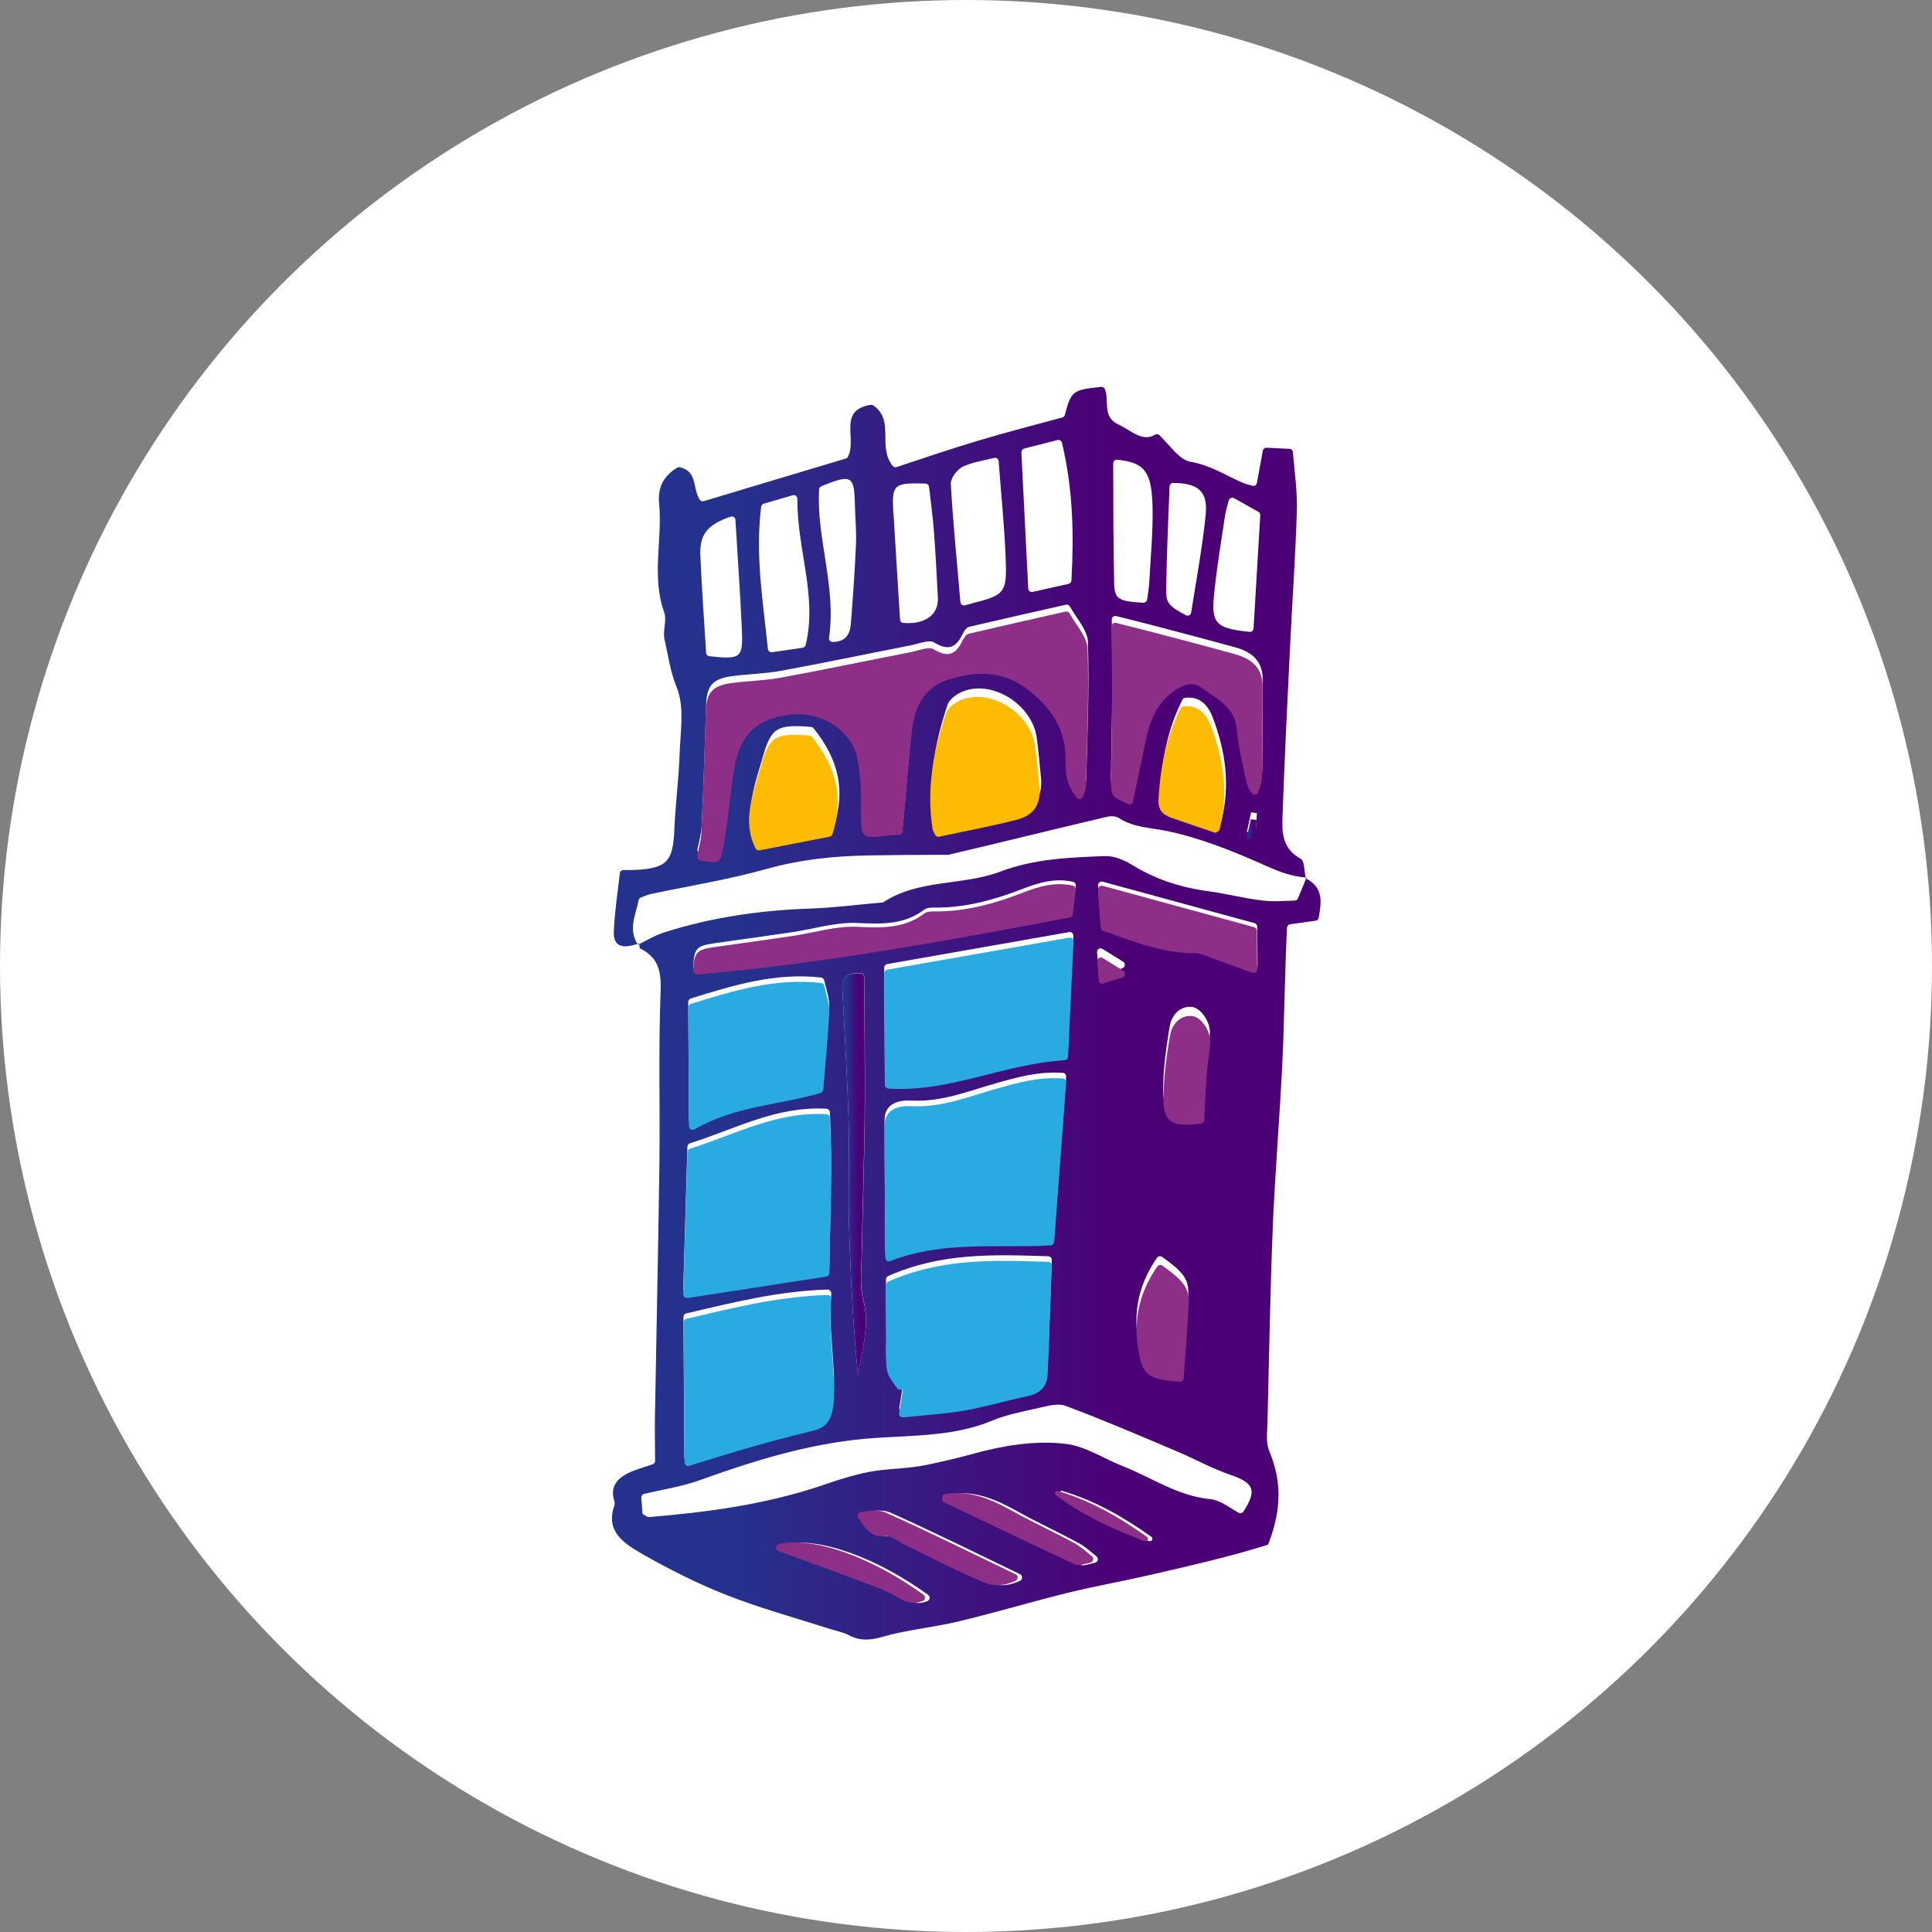 <?xml version="1.0" encoding="UTF-8"?>
<svg id="Capa_2" xmlns="http://www.w3.org/2000/svg" xmlns:xlink="http://www.w3.org/1999/xlink" viewBox="0 0 120.74 120.74">
  <rect x="0" y="0" width="120.74" height="120.74" fill="#808080" stroke="none"/>
  <defs>
    <style>
      .cls-1 {
        fill: #8d2f86;
      }

      .cls-2 {
        fill: url(#Degradado_sin_nombre_13-3);
      }

      .cls-3 {
        fill: url(#Degradado_sin_nombre_13-2);
      }

      .cls-4 {
        fill: url(#Degradado_sin_nombre_13-4);
      }

      .cls-5 {
        fill: #fff;
      }

      .cls-6 {
        fill: #29abe2;
      }

      .cls-7 {
        fill: #fdbc03;
      }

      .cls-8 {
        fill: url(#Degradado_sin_nombre_13);
      }
    </style>
    <linearGradient id="Degradado_sin_nombre_13" data-name="Degradado sin nombre 13" x1="38.23" y1="77.98" x2="82.51" y2="77.98" gradientUnits="userSpaceOnUse">
      <stop offset=".16" stop-color="#25328d"/>
      <stop offset=".72" stop-color="#4c0076"/>
    </linearGradient>
    <linearGradient id="Degradado_sin_nombre_13-2" data-name="Degradado sin nombre 13" x1="38.36" y1="41.66" x2="81.64" y2="41.66" xlink:href="#Degradado_sin_nombre_13"/>
    <linearGradient id="Degradado_sin_nombre_13-3" data-name="Degradado sin nombre 13" x1="77.91" y1="51.83" x2="78.54" y2="51.83" xlink:href="#Degradado_sin_nombre_13"/>
    <linearGradient id="Degradado_sin_nombre_13-4" data-name="Degradado sin nombre 13" x1="52.64" y1="73.37" x2="54.12" y2="73.37" xlink:href="#Degradado_sin_nombre_13"/>
  </defs>
  <g id="Capa_1-2" data-name="Capa_1">
    <g>
      <circle class="cls-5" cx="60.37" cy="60.37" r="60.37"/>
      <path class="cls-8" d="M39.87,59.04c.53-.26,1.05-.58,1.61-.76,2.96-.95,6.02-1.39,9.15-1.5,1.47-.05,2.93-.24,4.4-.37.06,0,.14,0,.18-.03,2.21-1.45,4.96-1.02,7.31-1.91,2.13-.81,4.32-.88,6.53-.97.55-.02,1.19.24,1.68.54,1.47.91,3.06,1.43,4.8,1.66,1.13.15,2.24.45,3.38.58.67.08,1.36.02,2.01,0,.09,0,.17-.06.2-.14l.54-1.32-.06.07c1.14.59.98,1.5.81,2.47-.02.1-.1.17-.19.18-.53.07-1.03.14-1.59.22-.11.01-.19.11-.2.22-.03.68-.06,1.32-.08,1.96-.08,2.3-.11,4.59-.23,6.89-.17,3.29-.44,6.58-.58,9.88-.16,4.06-.23,8.13-.33,12.19-.01.59-.11,1.23.1,1.75.75,1.82.83,3.52-.02,5.78-.02.07-.08.12-.15.14-2.38.74-4.81,1.29-7.24,1.85-1.74.4-3.5.71-5.24,1.14-2.27.56-4.52,1.24-6.8,1.78-1.55.37-3.17.51-4.7.95-.79.23-1.4.27-2.11-.1-.37-.19-.81-.27-1.22-.4-2.15-.69-4.34-1.29-6.43-2.11-1.8-.71-3.55-1.59-5.22-2.54-1.13-.65-2.38-1.41-1.78-3.06.05-.15-.03-.35-.07-.52-.13-.69.27-1.15.83-1.45.48-.25,1.02-.39,1.63-.6.09-.03.16-.12.15-.22,0-.89-.03-1.82-.01-2.74.09-5.3.21-10.6.28-15.9.04-3.53-.06-7.06.07-10.59.05-1.23-.05-2.17-1.26-2.78-.07-.03-.06-.22-.08-.33l-.07.08ZM65.88,77.26c.26-3.44.5-6.67.75-9.97,0-.12-.08-.24-.21-.24-1.53-.11-2.88.28-4.22.66-1.72.49-3.37,1.17-5.24,1.07-.8-.04-1.68.16-1.68,1.24,0,2.65.03,5.31.05,8.23,0,.16.16.27.31.21,3.38-1.31,6.8-.78,10.02-.98.11,0,.2-.1.21-.21ZM51.83,79.22c.04-3.18.21-6.4.03-9.71,0-.12-.1-.21-.22-.22-3.14-.17-5.67,1.26-8.52,2.16-.09.03-.15.11-.16.2-.08,2.83-.17,5.77-.26,8.89,0,.14.12.25.26.23,2.92-.45,5.71-.88,8.67-1.34.11-.02.19-.11.19-.22ZM66.82,58.25c-3.98.7-7.68,1.35-11.37,2-.11.02-.19.11-.19.22l.04,6.98c0,.12.09.22.21.23,3.84.25,7.16-1.53,11.02-1.77.11,0,.2-.1.21-.21.11-2.46.22-4.75.34-7.22,0-.14-.12-.26-.27-.23ZM56.2,87.97c-.02.15.1.27.25.26,1.38-.14,2.62-.22,3.84-.43,1.33-.23,2.63-.63,3.95-.9.79-.17,1.19-.61,1.23-1.34.1-2.21.17-4.43.26-6.82,0-.12-.09-.23-.22-.23-3.39-.11-6.69-.24-10.01,1.24-.08.04-.14.12-.13.21,0,1.2.01,2.43.02,3.65,0,.58-.05,1.18.07,1.75.09.4.42.74.65,1.11.11.02.21.04.32.06-.07.43-.14.86-.23,1.44ZM40.15,94.61c.19.1.3.21.4.2,3.75-.31,7.45-.81,11.03-2.05,1.01-.35,2.13-.69,3.13-.84,1.05-.15,2.17-.15,3.24-.38.95-.2,1.91-.42,2.85-.68,1.89-.52,3.85-.85,5.78-.63,1.23.14,2.38.92,3.57,1.39,1.82.71,3.43,1.87,5.49,2.07.61.06,1.18.52,1.77.85.1.06.24.02.3-.08.87-1.34.64-1.79-.81-2.29-1.15-.39-2.21-.99-3.33-1.46-2.31-.98-4.62-1.97-6.97-2.85-.49-.19-1.19.02-1.77.15-.95.21-1.93.4-2.82.77-2.32.97-4.83.92-7.24,1.08-3.88.25-7.46,1.36-11.03,2.64-1.08.39-2.23.57-3.49.86-.1.02-.18.13-.17.24.03.46.06.75.07,1.01ZM42.71,82.3l.06,8.76c0,.15.15.26.29.21,1.42-.44,2.72-.85,4.03-1.22,1.18-.34,2.38-.64,3.57-.94.94-.24,1.35-.67,1.43-1.72.16-2.1-.34-4.14-.14-6.55.01-.13-.1-.25-.23-.25-3.17.1-5.93.82-8.83,1.49-.1.02-.18.12-.17.22ZM51.29,67.96c.09-.03.15-.11.16-.2.14-1.74.3-3.31.37-4.88.02-.51-.18-1.04-.31-1.61-.02-.09-.1-.17-.2-.18-2.88-.32-5.46.48-8.14,1.31-.09.03-.16.12-.16.22l.05,7.43c0,.17.19.28.34.19,2.55-1.48,5.41-1.53,7.89-2.28ZM67.23,55.36c.01-.11-.06-.22-.17-.25-1.17-.27-2.25.09-3.23.47-1.68.65-3.36,1.11-5.17,1.14-.31,0-.69-.03-.9.13-1.27.96-2.68.9-4.2.83-1.32-.06-2.67.37-4.01.57-1.61.24-3.23.46-4.85.69-1.16.17-1.33.3-1.37,1.48,0,.14.11.25.25.24,7.81-.67,15.49-2.09,23.28-3.56.1-.02.17-.1.18-.2.08-.61.13-1.06.19-1.54ZM68.81,57.71c0,.09.07.17.15.2,1.91.67,3.72,1.42,5.76,1.4.28,0,.58.14.86.24.87.31,1.73.63,2.71.98.15.05.31-.05.3-.21l-.02-2.41c0-.1-.07-.19-.17-.22-3.13-.85-6.15-1.68-9.49-2.59-.15-.04-.3.08-.29.24.06.84.12,1.6.17,2.37ZM52.65,61.88c.13,2.67.3,5.35.38,8.02.06,2.21-.03,4.43.03,6.64.09,3.13.25,6.27.56,9.4.22-1.56.77-3.07.34-4.69-.24-.89-.12-1.87-.1-2.81.05-2.99.16-5.98.19-8.96.02-2.79-.02-5.58-.04-8.44,0-.12-.09-.22-.2-.22-1.11-.08-1.18.47-1.15,1.08ZM74.26,80.79c.02-.88-.37-1.34-1.63-2.24-.1-.07-.25-.05-.32.05-1.29,1.85-1.58,3.84-1.02,5.96.28,1.08,1.26,1.13,2.41,1.23.13.01.24-.08.25-.21.12-1.71.27-3.25.31-4.8ZM75.4,66.53c.05-.64.16-1.27.21-1.91.06-.69-.51-1.57-1.06-1.68-.66-.12-1.32.35-1.46,1.26-.21,1.27-.39,2.56-.4,3.84-.01,1.51.51,1.86,2.36,1.6.11-.02.19-.1.2-.21.05-.95.09-1.93.16-2.9ZM55.64,94.53c-.44-.2-1.01-.13-1.59-.02-.17.03-.23.23-.13.36.43.57.72,1.24,1.71,1.13.36-.04.77.33,1.15.52,1.69.82,3.35,1.69,5.09,2.41.49.2,1.14.21,1.88-.14.17-.08.17-.33,0-.41-2.84-1.37-5.45-2.66-8.1-3.85ZM67.51,97.79c.19.09.48-.02.93-.13.18-.04.23-.28.09-.39-.44-.36-.74-.63-1.09-.82-1.27-.69-2.6-1.3-3.86-2-1.37-.76-2.74-1.37-4.37-1.04l-.05.42c2.78,1.33,5.55,2.67,8.35,3.96ZM54.44,98.97c.68.26,1.39.5,1.99.89.55.35,1.02.41,1.53.2.16-.06.19-.29.04-.39-3.25-2.35-6.83-3.64-9.05-3.17-.22.05-.24.36-.03.43,1.92.71,3.72,1.36,5.5,2.03ZM66.27,93.45c1.69,1.25,3.58,2.13,5.54,2.86.17.06.29-.17.14-.27-1.71-1.22-3.52-2.26-5.55-2.86-.17-.05-.27.17-.13.27ZM68.95,60.89c.36-.12.7-.23,1.19-.38.18-.06.21-.3.05-.41l-1.29-.8c-.16-.1-.36.03-.34.21l.1,1.19c.01.14.16.24.29.2Z"/>
      <path class="cls-3" d="M81.64,54.84c-.94-.06-1.74-.38-2.61-.77-1.95-.87-3.98-1.69-6.07-2.13-1.04-.22-2.1-.21-3.04-.82-.18-.12-.49-.13-.72-.08-3.31.78-6.61,1.6-9.93,2.38-.02,0-.03,0-.05,0-1.66,0-3.32.01-4.98.04-2.18.04-4.25.26-6.35.85-2.36.66-4.81,1.05-7.21,1.56-.2.04-.4.13-.63.22-.07.03-.13.09-.14.17-.18.92-.67,1.82-.05,2.77,0,0,.07-.08.07-.08-1.05.4-1.61.18-1.57-.73.05-1.2.23-2.4.38-3.65.01-.11.11-.2.22-.2.29,0,.49,0,.69,0,2.02-.1,2.41-.53,2.49-2.48.06-1.58.28-3.16.33-4.75.05-1.41.32-2.95-.18-4.19-.41-1-.53-1.99-.76-2.98-.13-.54.16-1.19-.02-1.7-.81-2.25-.1-4.55-.32-6.81-.1-1.02.31-1.74,1.13-2.23.05-.03.12-.04.18-.03,1.11.28.76,1.28,1.23,2.03.05.08.16.11.25.09,2.95-.89,5.96-1.79,8.87-2.66.06-.02.11-.06.14-.11.59-1.13-.66-2.91,1.42-3.25.06,0,.12,0,.17.04,1.36.94.23,2.55,1.21,3.78.06.07.16.1.24.07,1.64-.54,3.35-1.13,5.1-1.65,1.77-.53,3.56-.99,5.26-1.45.08-.02.14-.09.16-.16.39-1.5.49-1.57,2.27-1.75.09,0,.19.04.23.13.29.73-.19,1.73.83,2.21.8.37,1.5,1.13,2.3.65.09-.05.2-.05.27.02.7.68,1.25,1.55,1.95,1.67,1.25.21,2.19.85,3.26,1.31.19.08.39.13.61.19.13.03.26-.05.28-.18.13-.71.24-1.33.37-2.01.02-.11.12-.19.23-.19.54.03,1.01.05,1.44.07.11,0,.2.1.21.21.11,1.31.28,2.46.25,3.61-.09,2.93-.3,5.85-.44,8.78-.17,3.46-.34,6.93-.46,10.4-.04.99-.01,1.98,1.12,2.61.28.15.23.83.34,1.26l.06-.07ZM45.24,52.44c.28-1.62.4-3.27.68-4.9.36-2.06,1.35-2.99,3.31-3.29,1.97-.3,3.96.85,4.36,2.71.25,1.14.26,2.34.25,3.51-.01,1.43.02,1.51,1.5,1.34.3-.03.6-.06.89-.08.11,0,.19-.1.2-.2.18-2.06.34-4.1.56-6.13.16-1.45.63-2.8,2.25-3.34,1.69-.56,3.41-.58,4.87.5,1.5,1.11,2.53,2.52,2.5,4.49-.02,1.17.14,1.59.68,2.36.1.14.32.13.39-.03.1-.22.19-.42.2-.61.08-2.88.2-5.77.11-8.65-.02-.72-.67-1.42-1.13-2.22-.05-.09-.15-.13-.24-.11-2.09.47-4.07.92-6.04,1.38-.15.03-.3.21-.37.36-.39.82-.83,1.24-1.83.62-.3-.19-.94.07-1.41.17-2.72.53-5.42,1.1-8.15,1.6-1.02.19-2.08.2-3.11.34-1.19.17-1.54.62-1.58,1.78-.08,2.53-.16,5.06-.28,7.59-.02.45-.15.9-.26,1.44-.03.12.06.24.18.27,1.21.23,1.29.17,1.47-.9ZM69.5,43.47c0,1.65-.05,3.29-.07,4.94,0,.9,0,.96,1.08,1.41.13.05.28-.02.31-.16.27-1.28.53-2.54.79-3.8.27-1.31.74-2.48,1.99-3.25.54-.33,1.06-.4,1.55-.03.9.67,2.01,1.16,2.14,2.49.1,1.1.37,2.18.59,3.26.06.28.16.55.37.82.11.14.33.09.39-.07.11-.31.23-.61.24-.92.04-1.89,0-3.78.03-5.67.02-1.15-.64-1.73-1.69-2.03-1.48-.41-2.97-.8-4.45-1.19-.93-.25-1.86-.48-3.01-.77-.14-.04-.28.07-.28.22.01,1.61.03,3.18.03,4.75ZM63.64,50.7c1.13-.29,1.53-1.01,1.41-2.16-.08-.81-.15-1.62-.26-2.43-.28-2.1-2.83-3.68-4.68-2.87-.36.16-.78.47-.89.8-.8,2.35-1.23,4.75-.84,7.22.02.12.09.24.16.38.05.09.15.14.25.12,1.63-.35,3.25-.65,4.85-1.06ZM52.12,51.6c.72-2.21.3-4.12-1.27-6.08-.04-.05-.1-.08-.16-.09-2.08-.17-2.5.02-3.01,1.85-.48,1.72-1.23,3.48-.35,5.2.05.09.15.14.25.12l4.38-.85c.08-.02.15-.08.17-.15ZM60.8,37.69c1.88-.47,2.12-.64,2.06-2.46-.06-2.07-.28-4.13-.45-6.41-.01-.14-.14-.23-.28-.2-.76.18-1.41.28-1.97.55-.36.18-.76.72-.74,1.08.14,2.41.38,4.82.6,7.38.01.14.15.23.28.2.23-.06.36-.1.49-.13ZM63.83,28.26c.14,2.79.28,5.55.43,8.52,0,.14.14.24.28.21.8-.18,1.46-.33,2.24-.5.1-.02.17-.11.18-.21.15-2.8.12-5.59-.59-8.61-.03-.12-.16-.2-.28-.17-.71.18-1.32.34-2.08.53-.1.03-.18.12-.17.23ZM49.54,30.95l-1.81.53c-.09.03-.15.1-.16.19-.38,2.99.11,5.87.42,8.89.01.13.13.22.26.2.7-.1,1.33-.19,1.91-.28.09-.01.17-.08.19-.17.74-3.06-.54-5.95-.52-9.14,0-.15-.14-.26-.28-.22ZM72.5,49.38c-.04.67.24.99.81,1.19.91.32,1.81.62,2.75.94.07-.05.23-.1.26-.18.58-2.23.27-4.41-.54-6.52-.23-.61-.72-1.33-1.72-1.2-.07,0-.14.06-.17.13-.91,1.79-1.26,3.68-1.38,5.64ZM55.84,32.08c.13,2.21.27,4.43.41,6.64,0,.11.09.2.2.21,1.36.11,2.22-.51,2.16-1.59-.07-1.4-.14-2.8-.25-4.2-.07-.92-.2-1.83-.3-2.72-.01-.11-.11-.19-.22-.2-2.03-.06-2.11.07-2.01,1.85ZM43.77,34.74c.09,2.03.23,4.06.36,6.06,0,.11.09.2.2.21,2.01.22,2.11.1,2.03-1.72-.1-2.23-.26-4.46-.4-6.8,0-.15-.16-.25-.3-.2-1.48.51-1.95,1.12-1.89,2.46ZM71.83,36.31c.08-1.53.23-3.06.2-4.59-.05-2.22-.47-2.82-2.21-2.99-.13-.01-.25.09-.25.23.01,2.49,0,4.98.06,7.47.02,1.01.25,1.15,1.82,1.24.11,0,.22-.08.24-.19.05-.38.12-.77.14-1.15ZM77.12,31.13c-.13-.07-.29,0-.33.14-.11.4-.19.7-.24,1-.23,1.5-.47,3.01-.64,4.52-.24,2.13-.08,2.46,2.18,2.7.13.01.24-.08.25-.21.14-2.34.28-4.67.42-7.08,0-.09-.04-.17-.11-.21-.48-.27-.96-.54-1.53-.86ZM53.17,39.02c.13-1.64.25-3.28.32-4.93.04-.82-.04-1.65-.06-2.48-.04-1.88-.18-2.01-2.1-1.22-.08.03-.14.11-.14.2-.18,3.05,1.09,6.07.62,9.27-.02.14.09.26.22.26.77,0,1.09-.44,1.14-1.11ZM75.35,32.16c.14-1.45-.46-1.97-2.03-1.98-.12,0-.22.1-.23.22-.08,2.12-.18,4.25-.21,6.38-.01.91.12,1.07,1.23,1.67.14.07.31-.01.33-.16.34-2.16.71-4.13.91-6.12ZM78.55,50.82c-.12-.02-.24-.04-.36-.05-.09.41-.18.81-.27,1.22.18.02.36.03.55.05.03-.4.05-.81.08-1.21Z"/>
      <g>
        <path class="cls-6" d="M56.45,88.58c1.38-.14,2.62-.22,3.84-.43,1.33-.23,2.63-.63,3.95-.9.79-.17,1.19-.61,1.23-1.34.1-2.21.17-4.43.26-6.82,0-.12-.09-.23-.22-.23-3.39-.11-6.69-.24-10.01,1.24-.08.04-.14.12-.14.21,0,1.2.01,2.43.02,3.65,0,.58-.05,1.18.07,1.75.09.4.43.74.65,1.11.11.02.21.04.32.06-.07.43-.14.86-.23,1.44-.02.15.1.27.25.26Z"/>
        <path class="cls-6" d="M43.06,91.61c1.42-.44,2.72-.85,4.03-1.22,1.18-.34,2.38-.64,3.57-.94.6-.15,1.29-.29,1.43-1.72.16-2.1-.34-4.14-.14-6.55.01-.13-.1-.25-.23-.25-3.17.1-5.93.82-8.83,1.49-.1.02-.18.12-.17.22l.06,8.76c0,.15.15.26.29.21Z"/>
        <path class="cls-6" d="M66.75,66.05c.11-2.46.22-4.75.34-7.22,0-.14-.12-.26-.27-.23-3.98.7-7.68,1.35-11.37,2-.11.02-.19.11-.19.22l.04,6.98c0,.12.09.22.21.23,3.84.25,7.16-1.53,11.02-1.77.11,0,.21-.1.21-.21Z"/>
        <path class="cls-6" d="M65.88,77.61c.26-3.44.5-6.67.75-9.97,0-.12-.08-.24-.21-.24-1.53-.11-2.88.28-4.22.66-1.72.49-3.37,1.17-5.24,1.07-.8-.04-1.68.16-1.68,1.24,0,2.65.03,5.31.05,8.23,0,.16.16.27.31.21,3.38-1.31,6.8-.78,10.02-.98.11,0,.2-.1.21-.21Z"/>
        <path class="cls-6" d="M42.97,81.12c2.92-.45,5.71-.88,8.67-1.34.11-.02.19-.11.19-.22.04-3.18.21-6.4.03-9.71,0-.12-.1-.21-.22-.22-3.14-.17-5.67,1.26-8.52,2.16-.09.03-.15.11-.16.2-.08,2.83-.17,5.77-.26,8.89,0,.14.12.25.26.23Z"/>
        <path class="cls-6" d="M43.4,70.58c2.55-1.48,5.41-1.53,7.89-2.28.09-.03.15-.11.16-.2.14-1.74.3-3.31.37-4.88.02-.51-.18-1.04-.31-1.61-.02-.09-.1-.17-.2-.18-2.88-.32-5.46.48-8.14,1.31-.09.03-.16.12-.16.22l.05,7.43c0,.17.19.28.34.19Z"/>
      </g>
      <g>
        <path class="cls-7" d="M73.95,44.15c-.07,0-.14.06-.17.13-.91,1.79-1.26,3.68-1.38,5.64-.04.67.24.99.81,1.19.91.32,1.81.62,2.75.94.07-.05.23-.1.25-.18.58-2.23.27-4.41-.54-6.52-.23-.61-.72-1.33-1.72-1.2Z"/>
        <path class="cls-7" d="M50.58,45.97c-2.08-.17-2.5.02-3.01,1.85-.48,1.72-1.23,3.48-.35,5.2.04.09.15.14.25.12l4.38-.85c.08-.02.15-.08.17-.15.72-2.21.3-4.12-1.27-6.08-.04-.05-.1-.08-.17-.09Z"/>
        <path class="cls-7" d="M64.69,46.64c-.28-2.1-2.83-3.68-4.68-2.87-.36.16-.78.47-.89.8-.79,2.35-1.23,4.75-.84,7.22.02.12.09.24.16.38.05.09.15.14.25.12,1.63-.35,3.25-.65,4.85-1.06,1.13-.29,1.53-1.01,1.41-2.16-.08-.81-.15-1.62-.26-2.43Z"/>
      </g>
      <g>
        <path class="cls-1" d="M43.75,53.77c1.21.23,1.29.17,1.47-.9.28-1.62.4-3.27.68-4.9.37-2.06,1.35-2.99,3.31-3.29,1.97-.3,3.96.85,4.36,2.71.25,1.14.26,2.34.25,3.51-.01,1.43.02,1.51,1.5,1.34.3-.03.6-.06.89-.08.11,0,.19-.1.2-.2.18-2.06.34-4.1.56-6.13.16-1.45.63-2.8,2.25-3.34,1.69-.56,3.41-.58,4.87.5,1.5,1.11,2.53,2.52,2.5,4.49-.02,1.17.14,1.59.68,2.36.1.14.32.13.39-.03.1-.22.19-.42.2-.61.08-2.88.2-5.77.11-8.65-.02-.72-.67-1.42-1.13-2.22-.05-.09-.15-.13-.24-.11-2.09.47-4.07.92-6.04,1.38-.15.03-.3.22-.37.36-.39.82-.83,1.24-1.83.62-.3-.19-.94.07-1.41.17-2.72.53-5.42,1.1-8.15,1.6-1.02.19-2.08.2-3.11.34-1.19.17-1.54.62-1.58,1.78-.08,2.53-.16,5.06-.28,7.59-.02.45-.15.9-.26,1.44-.03.12.06.24.18.27Z"/>
        <path class="cls-2" d="M77.91,52.41c.18.02.36.03.54.05.03-.4.05-.81.08-1.21-.12-.02-.24-.04-.36-.05-.09.41-.18.81-.27,1.22Z"/>
        <path class="cls-1" d="M70.5,50.25c.13.05.28-.02.31-.16.27-1.28.53-2.54.79-3.8.27-1.31.74-2.48,1.99-3.25.54-.33,1.06-.4,1.55-.03.9.67,2.01,1.16,2.14,2.49.1,1.1.37,2.18.59,3.26.06.28.16.55.37.82.11.14.33.09.39-.07.11-.3.23-.61.24-.92.04-1.89,0-3.78.03-5.67.02-1.15-.64-1.73-1.69-2.03-1.48-.41-2.96-.8-4.45-1.19-.93-.25-1.86-.48-3.01-.77-.14-.04-.28.07-.28.22.01,1.61.03,3.18.03,4.75,0,1.65-.05,3.29-.06,4.94,0,.9,0,.96,1.08,1.41Z"/>
      </g>
      <g>
        <path class="cls-1" d="M67.15,96.44c-1.27-.69-2.6-1.3-3.86-2-1.37-.76-2.74-1.37-4.37-1.04q-.02.21-.05.42c2.78,1.33,5.55,2.67,8.35,3.96.19.09.48-.02.93-.13.18-.04.23-.28.09-.39-.44-.36-.74-.63-1.09-.82Z"/>
        <path class="cls-1" d="M48.68,96.5c-.22.05-.24.36-.03.43,1.92.71,3.72,1.36,5.5,2.03.68.26,1.39.5,1.99.89.55.35,1.02.41,1.53.2.16-.06.19-.29.04-.39-3.25-2.35-6.83-3.64-9.05-3.17Z"/>
        <path class="cls-1" d="M66.12,93.18c-.17-.05-.27.17-.13.27,1.69,1.25,3.58,2.13,5.54,2.86.17.06.29-.17.14-.27-1.71-1.22-3.52-2.26-5.55-2.86Z"/>
        <path class="cls-1" d="M63.46,98.38c-2.84-1.37-5.45-2.66-8.1-3.85-.44-.2-1.01-.13-1.59-.02-.17.03-.23.23-.13.36.43.57.72,1.24,1.71,1.13.36-.04.77.33,1.15.52,1.69.82,3.35,1.69,5.09,2.41.49.2,1.14.21,1.88-.14.17-.08.17-.33,0-.41Z"/>
      </g>
      <g>
        <path class="cls-1" d="M43.58,60.9c7.81-.67,15.49-2.09,23.28-3.56.1-.02.17-.1.18-.2.08-.61.13-1.06.19-1.54.01-.11-.06-.22-.17-.25-1.17-.27-2.25.09-3.23.47-1.68.65-3.36,1.11-5.17,1.14-.31,0-.69-.03-.9.13-1.27.96-2.68.9-4.2.83-1.32-.06-2.67.37-4.01.57-1.61.24-3.23.46-4.85.69-1.16.17-1.33.3-1.37,1.48,0,.14.11.25.25.24Z"/>
        <path class="cls-1" d="M78.4,57.95c-3.13-.85-6.15-1.68-9.49-2.59-.15-.04-.3.08-.29.24.06.84.12,1.6.17,2.37,0,.09.07.17.15.2,1.91.67,3.72,1.42,5.76,1.4.28,0,.58.14.86.24.87.31,1.73.63,2.71.98.15.05.31-.05.3-.21l-.02-2.41c0-.1-.07-.19-.17-.22Z"/>
      </g>
      <g>
        <path class="cls-1" d="M72.32,79.16c-1.29,1.85-1.58,3.84-1.02,5.96.28,1.08,1.26,1.13,2.42,1.23.13.01.24-.08.25-.21.12-1.71.27-3.25.31-4.8.02-.88-.37-1.34-1.63-2.24-.1-.07-.25-.05-.32.05Z"/>
        <path class="cls-1" d="M68.96,61.46c.36-.12.7-.23,1.19-.38.18-.06.21-.3.05-.41l-1.29-.8c-.16-.1-.36.03-.34.21l.1,1.19c.01.14.16.24.29.2Z"/>
        <path class="cls-1" d="M75.06,70.21c.11-.02.19-.1.2-.21.05-.95.09-1.93.16-2.9.05-.64.16-1.27.21-1.91.06-.69-.51-1.57-1.06-1.68-.66-.12-1.32.35-1.46,1.26-.21,1.27-.39,2.56-.4,3.84-.01,1.51.52,1.86,2.36,1.6Z"/>
      </g>
      <path class="cls-4" d="M53.06,76.55c.09,3.13.25,6.27.56,9.4.22-1.56.77-3.07.33-4.69-.24-.89-.12-1.87-.1-2.81.05-2.99.16-5.98.19-8.96.02-2.79-.02-5.58-.04-8.44,0-.12-.09-.22-.2-.22-1.11-.08-1.18.47-1.15,1.08.13,2.67.3,5.35.38,8.02.06,2.21-.03,4.43.03,6.64Z"/>
    </g>
  </g>
</svg>